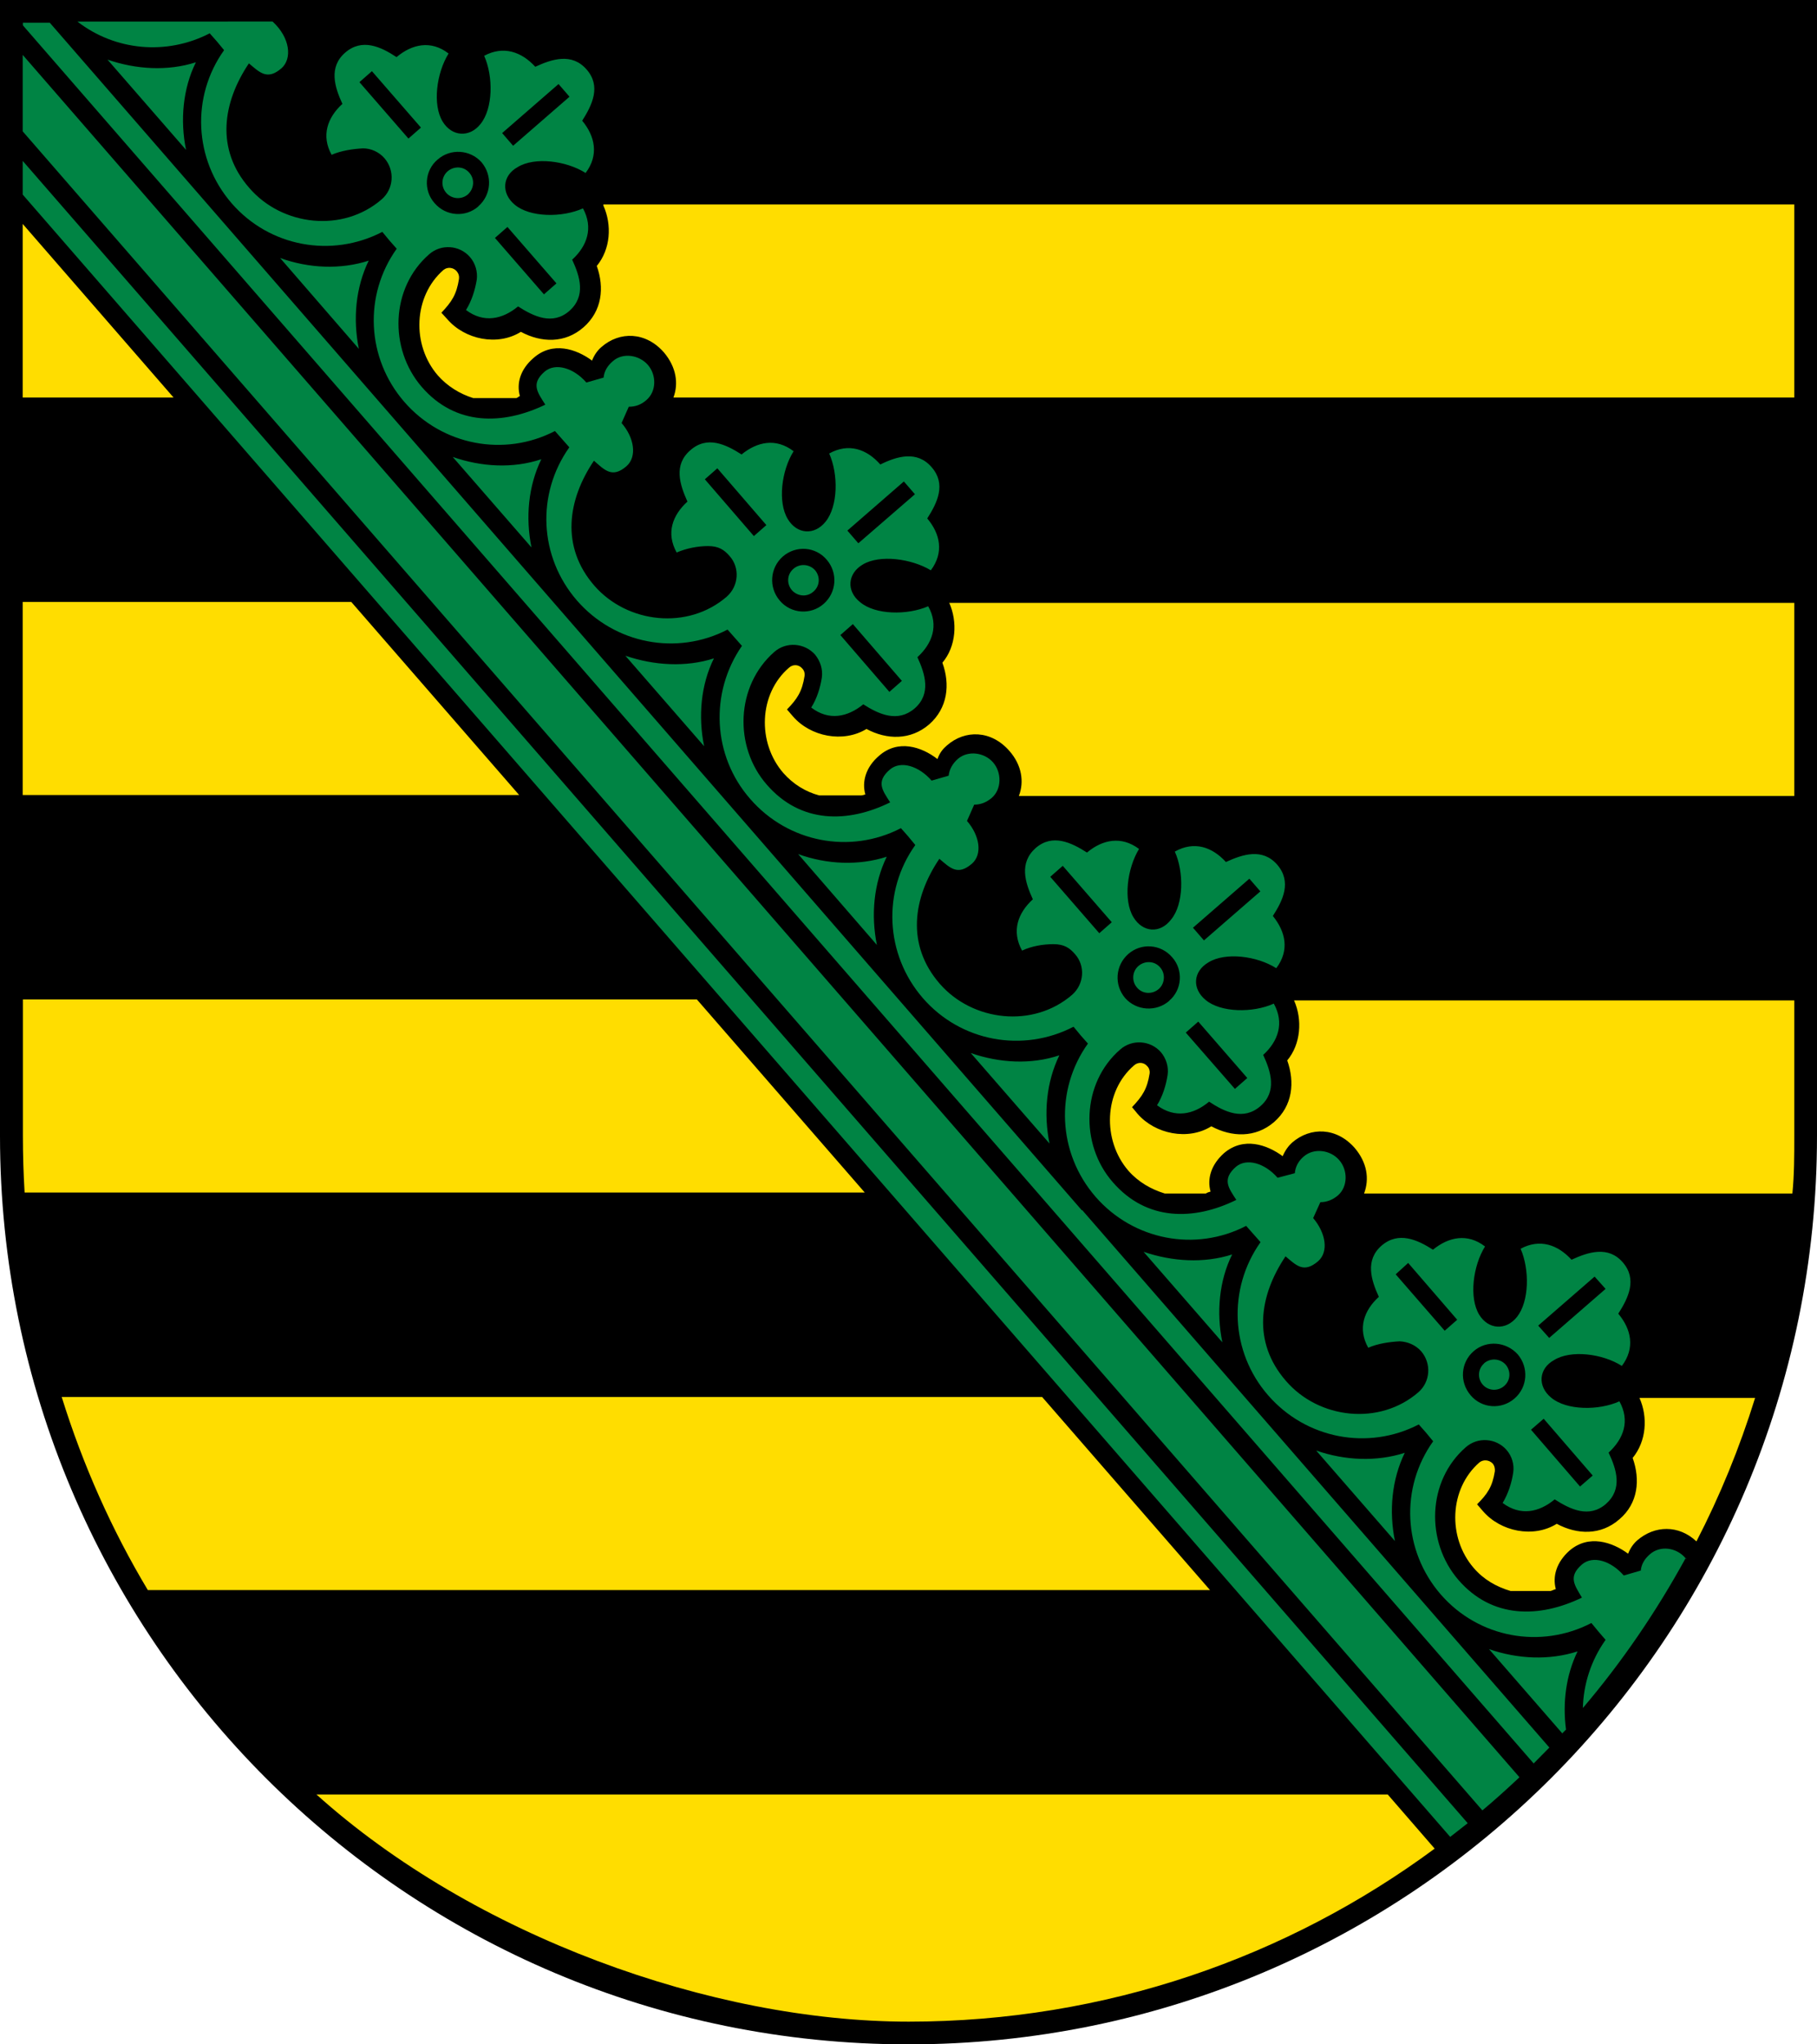 <?xml version="1.0" encoding="UTF-8"?>
<svg id="Ebene_1" xmlns="http://www.w3.org/2000/svg" version="1.1" viewBox="0 0 960 1080">
  <!-- Generator: Adobe Illustrator 29.5.1, SVG Export Plug-In . SVG Version: 2.1.0 Build 141)  -->
  <defs>
    <style>
      .st0 {
        fill: #fd0;
      }

      .st0, .st1, .st2 {
        fill-rule: evenodd;
      }

      .st2 {
        fill: #008444;
      }
    </style>
  </defs>
  <path id="path324" class="st1" d="M480,1080C214.9,1080,0,865.2,0,600V0h960v600c0,265.2-214.9,480-480,480"/>
  <path id="path328" class="st0" d="M318.8,108h629.2v102H355.8c2.8-7.4,1.5-16.1-5-23.8-9.6-11-23.4-11.3-33-2.9-2,1.7-3.8,4.1-5,7.2-8.4-6.2-20.8-10.3-30.9-1.4-7,6-9.1,13.4-7.2,20.2-.6,0-1.3,1-2,1h-22.7c-7-2.2-13.6-6.2-18.7-12-13.9-16.1-12.9-41.8,3-55.7,2.1-1.7,5.2-1.4,7,.7,1,1.2,1.4,2.6,1.2,4.1-1.3,8.2-3.8,12-9.3,17.8l3.1,3.4c9.3,10.8,26.6,14.4,38.9,6.7,10.8,5.8,23.3,6.2,33.1-2.4,9.8-8.6,11.1-20.9,7-32.4,7.3-8.9,8.1-21.6,3.5-31.9M501.3,318.5h446.7v102h-409.7c2.9-7.4,1.6-16.3-5-23.8-9.6-11-23.4-11.3-33-2.9-2,1.7-3.8,3.8-5,7.2-8.4-6.5-20.8-10.6-30.9-1.7-7,6-9.1,13.7-7.2,20.4-.8.2-1.5.5-2.2.5h-22.2c-7.2-1.9-13.8-6-18.9-11.8-14-16.1-13-42,3-55.7,2.1-1.9,5.2-1.7,7,.5,1,1,1.4,2.6,1.2,3.8-1.3,8.4-3.9,12.2-9.3,17.8l3.1,3.6c9.3,10.8,26.6,14.2,38.9,6.7,10.8,5.8,23.3,6,33.1-2.4,9.8-8.6,11.2-21.1,7-32.6,7.3-8.6,8.1-21.6,3.6-31.7M683.8,528.5h264.2v71.8c0,10.3,0,20.2-1,30.2h-226.3c2.9-7.7,1.6-16.3-4.9-24-9.6-11-23.4-11.3-33.1-2.9-1.9,1.7-3.7,4.1-5,7.2-8.4-6.2-20.7-10.3-30.9-1.7-7,6.2-9.1,13.7-7.2,20.4-.9.2-1.7.5-2.5,1h-21.7c-7.2-2.2-13.9-6-19.2-12-13.9-16.1-13-42,3-55.7,2.1-1.9,5.2-1.7,7,.5,1,1,1.4,2.6,1.2,3.8-1.3,8.2-3.8,12-9.3,17.8l3,3.6c9.3,10.6,26.6,14.2,38.9,6.5,10.8,5.8,23.3,6.2,33.1-2.2,9.9-8.6,11.1-21.1,7-32.6,7.2-8.6,8.1-21.6,3.6-31.7M866.3,738.5h61c-8.2,26.4-18.6,51.8-31,75.8-9.4-8.9-22.1-8.4-31.1-.7-2,1.7-3.8,4.1-5,7.2-8.4-6.2-20.8-10.3-30.9-1.7-7,6.2-9.1,13.7-7.3,20.4-.9.2-1.7.7-2.7,1h-21.2c-7.4-2.2-14.2-6-19.5-12.2-13.9-16.1-12.9-41.8,3-55.7,2.1-1.7,5.1-1.4,7,.5,1,1.2,1.3,2.6,1.2,4.1-1.3,8.2-3.9,12-9.4,17.5l3.1,3.6c9.3,10.8,26.6,14.4,39,6.7,10.8,5.8,23.3,6.2,33.1-2.4,9.9-8.4,11.1-20.9,7-32.4,7.3-8.9,8.1-21.6,3.6-31.7M12,210v-91.7l79.7,91.7H12ZM12,420v-102h173.6l88.7,102s-262.2,0-262.2,0ZM13,630c-.6-9.8-.9-19.9-.9-30v-72h356.1l88.7,102H13ZM733.2,948l24.8,28.6c-77.7,57.4-173.9,91.4-277.9,91.4s-230-45.4-312.9-120h566.1ZM78.1,840c-19-31.7-34.3-66-45.5-102h518l88.7,102H78.1Z"/>
  <path id="path332" class="st2" d="M372,394.1c-3.2-15.6-1.7-32.4,5.2-46.3-14.9,4.8-31.6,3.8-46.8-1.4l41.6,47.8h0ZM189.6,184.3c-3.2-15.8-1.7-32.4,5.2-46.6-14.9,4.8-31.6,4.1-46.8-1.4l41.6,48ZM280.8,289.2c-3.2-15.8-1.7-32.4,5.2-46.6-14.9,5-31.6,4.1-46.8-1.2l41.6,47.8ZM463.3,499.2c-3.2-15.8-1.7-32.4,5.2-46.6-14.9,4.8-31.6,4.1-46.8-1.4l41.6,48ZM554.5,604.1c-3.2-15.8-1.7-32.4,5.2-46.6-14.9,5-31.6,4.1-46.8-1.2l41.6,47.8ZM645.8,709c-3.2-15.6-1.7-32.4,5.2-46.3-14.9,4.8-31.6,3.8-46.8-1.4l41.6,47.8ZM737,814.1c-3.2-15.8-1.7-32.4,5.2-46.6-14.9,4.8-31.6,4.1-46.8-1.2l41.6,47.8ZM825.5,915.6l1.9-1.9c-1.9-14.2,0-28.8,6.1-41.3-14.9,4.8-31.6,4.1-46.8-1.2l38.8,44.6v-.2ZM98.3,79.2c-3.2-15.6-1.7-32.4,5.2-46.3-14.9,4.8-31.6,3.8-46.7-1.4l41.6,47.8ZM775.4,963.1L12,85v17.8l754.2,867.6c3.1-2.4,6.1-4.8,9.2-7.2M12,69.4l771.2,887c6.6-5.5,13.2-11.5,19.6-17.5L12,29v40.3ZM571.6,639.4L26.3,12h-14.2v1.4l798.2,918.2c2.8-2.9,5.5-5.5,8.3-8.4l-246.8-283.9ZM891.2,823.7c0-.2-.8-.5-.8-.7-4.7-5.5-13.3-6.7-18.7-1.9-2.8,2.4-4.5,5.3-4.8,8.6l-9,2.6c-6.7-7.7-16.3-10.8-22.1-5.8-7.5,6.5-3.8,11,0,17.5-22.4,10.8-47.4,11.3-65.3-9.4-17.4-20.2-16.5-52.3,4-70.1,6.3-5.5,15.9-4.8,21.4,1.4,3,3.4,4.2,7.9,3.6,12-.8,5.5-2.7,11.3-5.6,16.1,9.4,7,19.2,5,27.5-1.9,8.3,5.3,18.2,10.1,27.1,2.4,8.9-7.9,5.6-18.2,1.4-27.1,8-7.4,11.4-16.8,5.7-27.1-11,5-28,4.8-36-1.9-7.4-6-6.7-15.4,1.5-19.9,8.9-5.5,25.6-3.4,35.8,3.1,7.1-9.4,5-19.4-1.9-27.6,5.4-8.4,10.1-18.2,2.4-27.1-7.7-8.9-18.2-5.5-27.1-1.4-7.2-7.9-16.7-11.3-26.9-5.8,4.8,11,4.6,27.8-1.9,36-5.9,7.4-15.2,6.7-20-1.2-5.4-8.9-3.3-25.7,3.1-36-9.3-7.2-19.3-5-27.5,1.7-8.3-5.3-18.2-9.8-27.1-2.2-8.9,7.7-5.6,18.2-1.5,27.1-7.9,7.2-11.3,16.8-5.6,26.9,5-2.2,11.1-3.1,16.6-3.4,4.2.2,8.4,1.9,11.4,5.3,5.5,6.5,4.8,16.1-1.5,21.6-20.5,17.8-52.6,14.2-70-6-17.9-20.6-14.1-45.1-.2-65.8,5.7,4.8,9.6,9.1,17.2,2.6,5.7-5,4.1-14.9-2.6-22.8l3.8-8.4c3.3,0,6.5-1.2,9.3-3.6,5.3-4.6,5.3-13.4.6-18.7-4.6-5.3-13.2-6.5-18.6-1.9-2.9,2.4-4.5,5.5-4.8,8.9l-9.1,2.4c-6.7-7.7-16.3-10.6-22-5.8-7.6,6.7-3.8,11.3.2,17.5-22.4,11-47.4,11.3-65.3-9.4-17.4-19.9-16.6-52.3,4-70.1,6.3-5.5,15.9-4.8,21.4,1.4,2.9,3.4,4.2,7.9,3.6,12-.8,5.5-2.7,11.5-5.6,16.1,9.4,7,19.3,5,27.5-1.9,8.3,5.5,18.2,10.1,27.1,2.4,8.9-7.7,5.6-18.2,1.5-27.1,7.9-7.2,11.3-16.8,5.6-27.1-11,5-28,4.8-36-1.9-7.3-6-6.7-15.1,1.5-19.9,8.9-5.5,25.6-3.4,35.8,3.1,7.1-9.4,5-19.2-1.8-27.6,5.3-8.2,10.1-18,2.3-27.1-7.8-8.9-18.2-5.5-27.1-1.4-7.2-7.9-16.7-11.3-27-5.5,4.9,10.8,4.7,27.8-1.9,35.8-5.8,7.7-15.1,7-20-1.2-5.4-8.9-3.3-25.7,3-36-9.3-7-19.3-5-27.5,1.9-8.3-5.3-18.2-10.1-27.1-2.4-8.9,7.9-5.6,18.2-1.5,27.1-7.9,7.2-11.4,16.8-5.7,27.1,5.1-2.4,11.1-3.4,16.6-3.4s8.5,1.9,11.4,5.3c5.5,6.2,4.8,15.8-1.5,21.4-20.5,17.8-52.6,14.2-70-5.8-17.9-20.6-14.1-45.4-.2-66,5.7,4.8,9.6,9.1,17.2,2.6,5.7-5,4.1-14.9-2.6-22.6l3.8-8.6c3.4,0,6.5-1.2,9.3-3.6,5.3-4.6,5.3-13.4.7-18.7-4.6-5.3-13.2-6.5-18.6-1.9-2.9,2.6-4.5,5.5-4.9,8.9l-9,2.6c-6.7-7.7-16.3-10.8-22.1-5.8-7.5,6.5-3.8,11,.2,17.3-22.3,11-47.3,11.3-65.2-9.4-17.4-19.9-16.5-52.1,4-70.1,6.3-5.5,15.9-4.8,21.5,1.4,2.9,3.6,4.2,7.9,3.6,12.2-.8,5.3-2.7,11.3-5.6,15.8,9.4,7.2,19.3,5,27.5-1.7,8.3,5.3,18.2,9.8,27.1,2.2,8.9-7.7,5.6-18.2,1.5-27.1,7.9-7.2,11.4-16.8,5.7-26.9-11.1,4.8-28,4.6-36-2.2-7.3-5.8-6.7-15.1,1.5-19.9,8.9-5.3,25.6-3.1,35.9,3.1,7-9.4,5-19.2-1.9-27.4,5.4-8.4,10.1-18.2,2.3-27.1-7.7-8.9-18.2-5.8-27.1-1.4-7.2-8.2-16.8-11.5-27-5.8,4.9,11,4.7,27.8-1.9,36-5.9,7.4-15.2,6.7-20-1.4-5.4-8.9-3.3-25.7,3.1-35.8-9.4-7.2-19.3-5-27.5,1.7-8.3-5.3-18.2-10.1-27.1-2.2-8.9,7.7-5.6,18-1.5,27.1-7.9,7.2-11.4,16.6-5.7,26.9,5.1-2.2,11.1-3.4,16.6-3.4s8.5,1.9,11.4,5.3c5.5,6.2,4.8,15.8-1.5,21.4-20.5,17.8-52.6,14.2-70-5.8-17.9-20.6-14.1-45.4-.2-66,5.7,5,9.7,9.4,17.2,2.9,5.7-5,4.1-15.1-2.6-22.8l3.8-8.6c3.4,0,6.5-1,9.4-3.6,5.3-4.6,5.3-13.2.7-18.5-4.6-5.3-13.3-6.7-18.6-1.9-2.8,2.4-4.5,5.3-4.8,8.6l-9.1,2.6c-6.7-7.7-16.3-10.6-22-5.8-7.5,6.5-3.8,11,.3,17.5-22.4,10.8-47.4,11.3-65.3-9.4-17.4-20.2-16.5-52.3,4-70.1,6.3-5.5,15.9-4.8,21.4,1.4,3,3.4,4.2,7.9,3.7,12-.9,5.5-2.7,11.3-5.7,16.1,9.3,7,19.2,5,27.5-1.9,8.3,5.3,18.2,10.1,27.1,2.4,8.9-7.9,5.6-18.2,1.5-27.1,7.9-7.2,11.3-16.8,5.7-27.1-11.1,5-28,4.8-36-1.9-7.3-6-6.7-15.4,1.5-19.9,8.9-5.5,25.6-3.4,35.9,3.1,7.1-9.4,5-19.4-1.8-27.6,5.3-8.4,10.1-18.2,2.3-27.1-7.8-8.9-18.2-5.5-27.1-1.4-7.2-7.9-16.8-11.3-27-5.8,4.9,11,4.7,27.8-1.9,36-5.8,7.4-15.2,6.7-20-1.2-5.5-8.9-3.3-25.7,3.1-36-9.3-7.2-19.3-5-27.5,1.9-8.3-5.5-18.2-10.1-27.1-2.4-8.9,7.7-5.6,18.2-1.5,27.1-7.9,7.2-11.3,16.8-5.7,26.9,5.1-2.2,11.1-3.1,16.6-3.4,4.2,0,8.5,1.9,11.4,5.3,5.5,6.5,4.8,16.1-1.5,21.6-20.5,17.8-52.6,14.2-70-6-17.9-20.4-14.1-45.1-.2-65.8,5.7,4.8,9.7,9.1,17.2,2.6,5.7-5,4.7-16.1-4.7-24.7H40.9c19.9,15.4,47.1,18,69.9,6.2l3.8,4.3,3.8,4.6c-17.5,24.5-16,57.8,4,80.9,20,23,52.8,29,79.6,15.1l3.8,4.6,3.8,4.3c-17.5,24.5-16,57.8,4,80.9,20,23,52.8,29.3,79.6,15.4l3.8,4.3,3.8,4.3c-17.5,24.7-16,57.8,4,80.9,20,23,52.8,29.3,79.6,15.4l3.8,4.3,3.8,4.3c-17.1,24.7-15.6,58.1,4.4,80.9,20,23,52.8,29.3,79.6,15.4l3.8,4.3,3.8,4.6c-17.5,24.5-16,57.8,4,80.9,20,23,52.8,29,79.6,15.1l3.8,4.6,3.8,4.3c-17.5,24.5-16,57.8,4,80.9,20,23,52.8,29.3,79.6,15.4l3.8,4.3,3.8,4.3c-17.5,24.7-15.9,58.1,4,80.9,20,23,52.8,29.3,79.6,15.4l3.8,4.3,3.8,4.6c-17.5,24.5-16,57.8,4,80.9,20,23,52.8,29,79.6,15.1l3.8,4.6,3.7,4.3c-7.7,10.8-11.7,23.5-12,36,20.6-24.2,38.8-50.9,54.2-79M737.4,673.2l6.6-6,25.9,30-6.6,5.8-25.9-29.8ZM834.8,785.3l6.7-5.8-25.9-30-6.7,5.8,25.9,30ZM784.1,720.2c3.4-2.9,8.4-2.6,11.4.7,2.9,3.4,2.6,8.4-.8,11.3-3.3,2.9-8.4,2.6-11.3-.7s-2.6-8.4.8-11.3M778.6,713.8c6.9-6,17.3-5,23.3,1.7,5.9,7,5.2,17.3-1.7,23.3-6.9,6-17.3,5.3-23.2-1.7-6-7-5.3-17.3,1.6-23.3M665.9,470.9l-5.8-6.7-29.8,25.9,5.8,6.7,29.8-25.9ZM652.4,575.3l6.6-5.8-25.9-29.8-6.6,5.8,26,29.8ZM554.9,463.2l6.6-5.8,25.9,29.8-6.6,5.8-25.9-29.8ZM612.2,522.5c3.3-2.9,3.7-8.2.7-11.5-2.9-3.4-8-3.6-11.4-.7s-3.7,8.2-.7,11.5c2.9,3.4,8,3.6,11.4.7M617.7,528.7c6.9-5.8,7.6-16.3,1.6-23-6-7-16.4-7.7-23.2-1.7-6.8,6-7.6,16.3-1.6,23.3,6,6.7,16.4,7.4,23.3,1.4M477.6,254.4l5.8,6.7-29.9,25.9-5.8-6.7,29.8-25.9h0ZM372.4,253.2l6.6-5.8,25.9,30-6.6,5.8-25.9-30ZM469.9,365.5l6.6-5.8-25.9-30-6.6,5.8,25.9,30ZM419.2,300.5c3.3-2.9,8.4-2.6,11.4.7,2.9,3.4,2.6,8.4-.8,11.3-3.4,3.1-8.4,2.6-11.4-.7-2.9-3.4-2.6-8.4.8-11.3M413.6,294c6.9-6,17.3-5.3,23.2,1.7,6,7,5.2,17.3-1.6,23.3-6.8,6-17.3,5.3-23.2-1.7-6-7-5.2-17.3,1.6-23.3M300.9,51.1l-5.8-6.7-29.8,25.9,5.8,6.7,29.8-25.9ZM287.4,155.5l6.6-5.8-25.9-29.8-6.6,5.8,25.9,29.8ZM189.9,43.4l6.6-5.8,25.9,29.8-6.6,5.8-25.9-29.8ZM247.2,102.7c3.4-3.1,3.7-8.2.7-11.5-2.9-3.4-8-3.6-11.4-.7-3.3,2.9-3.7,7.9-.8,11.3,2.9,3.4,8,3.8,11.4,1M252.7,109c6.9-6,7.6-16.3,1.7-23.3-6-6.7-16.4-7.4-23.2-1.4-6.9,5.8-7.6,16.3-1.6,23,6,7,16.4,7.7,23.2,1.7M842.5,674.4l5.8,6.5-29.8,25.9-5.8-6.5,29.8-25.9Z"/>
</svg>